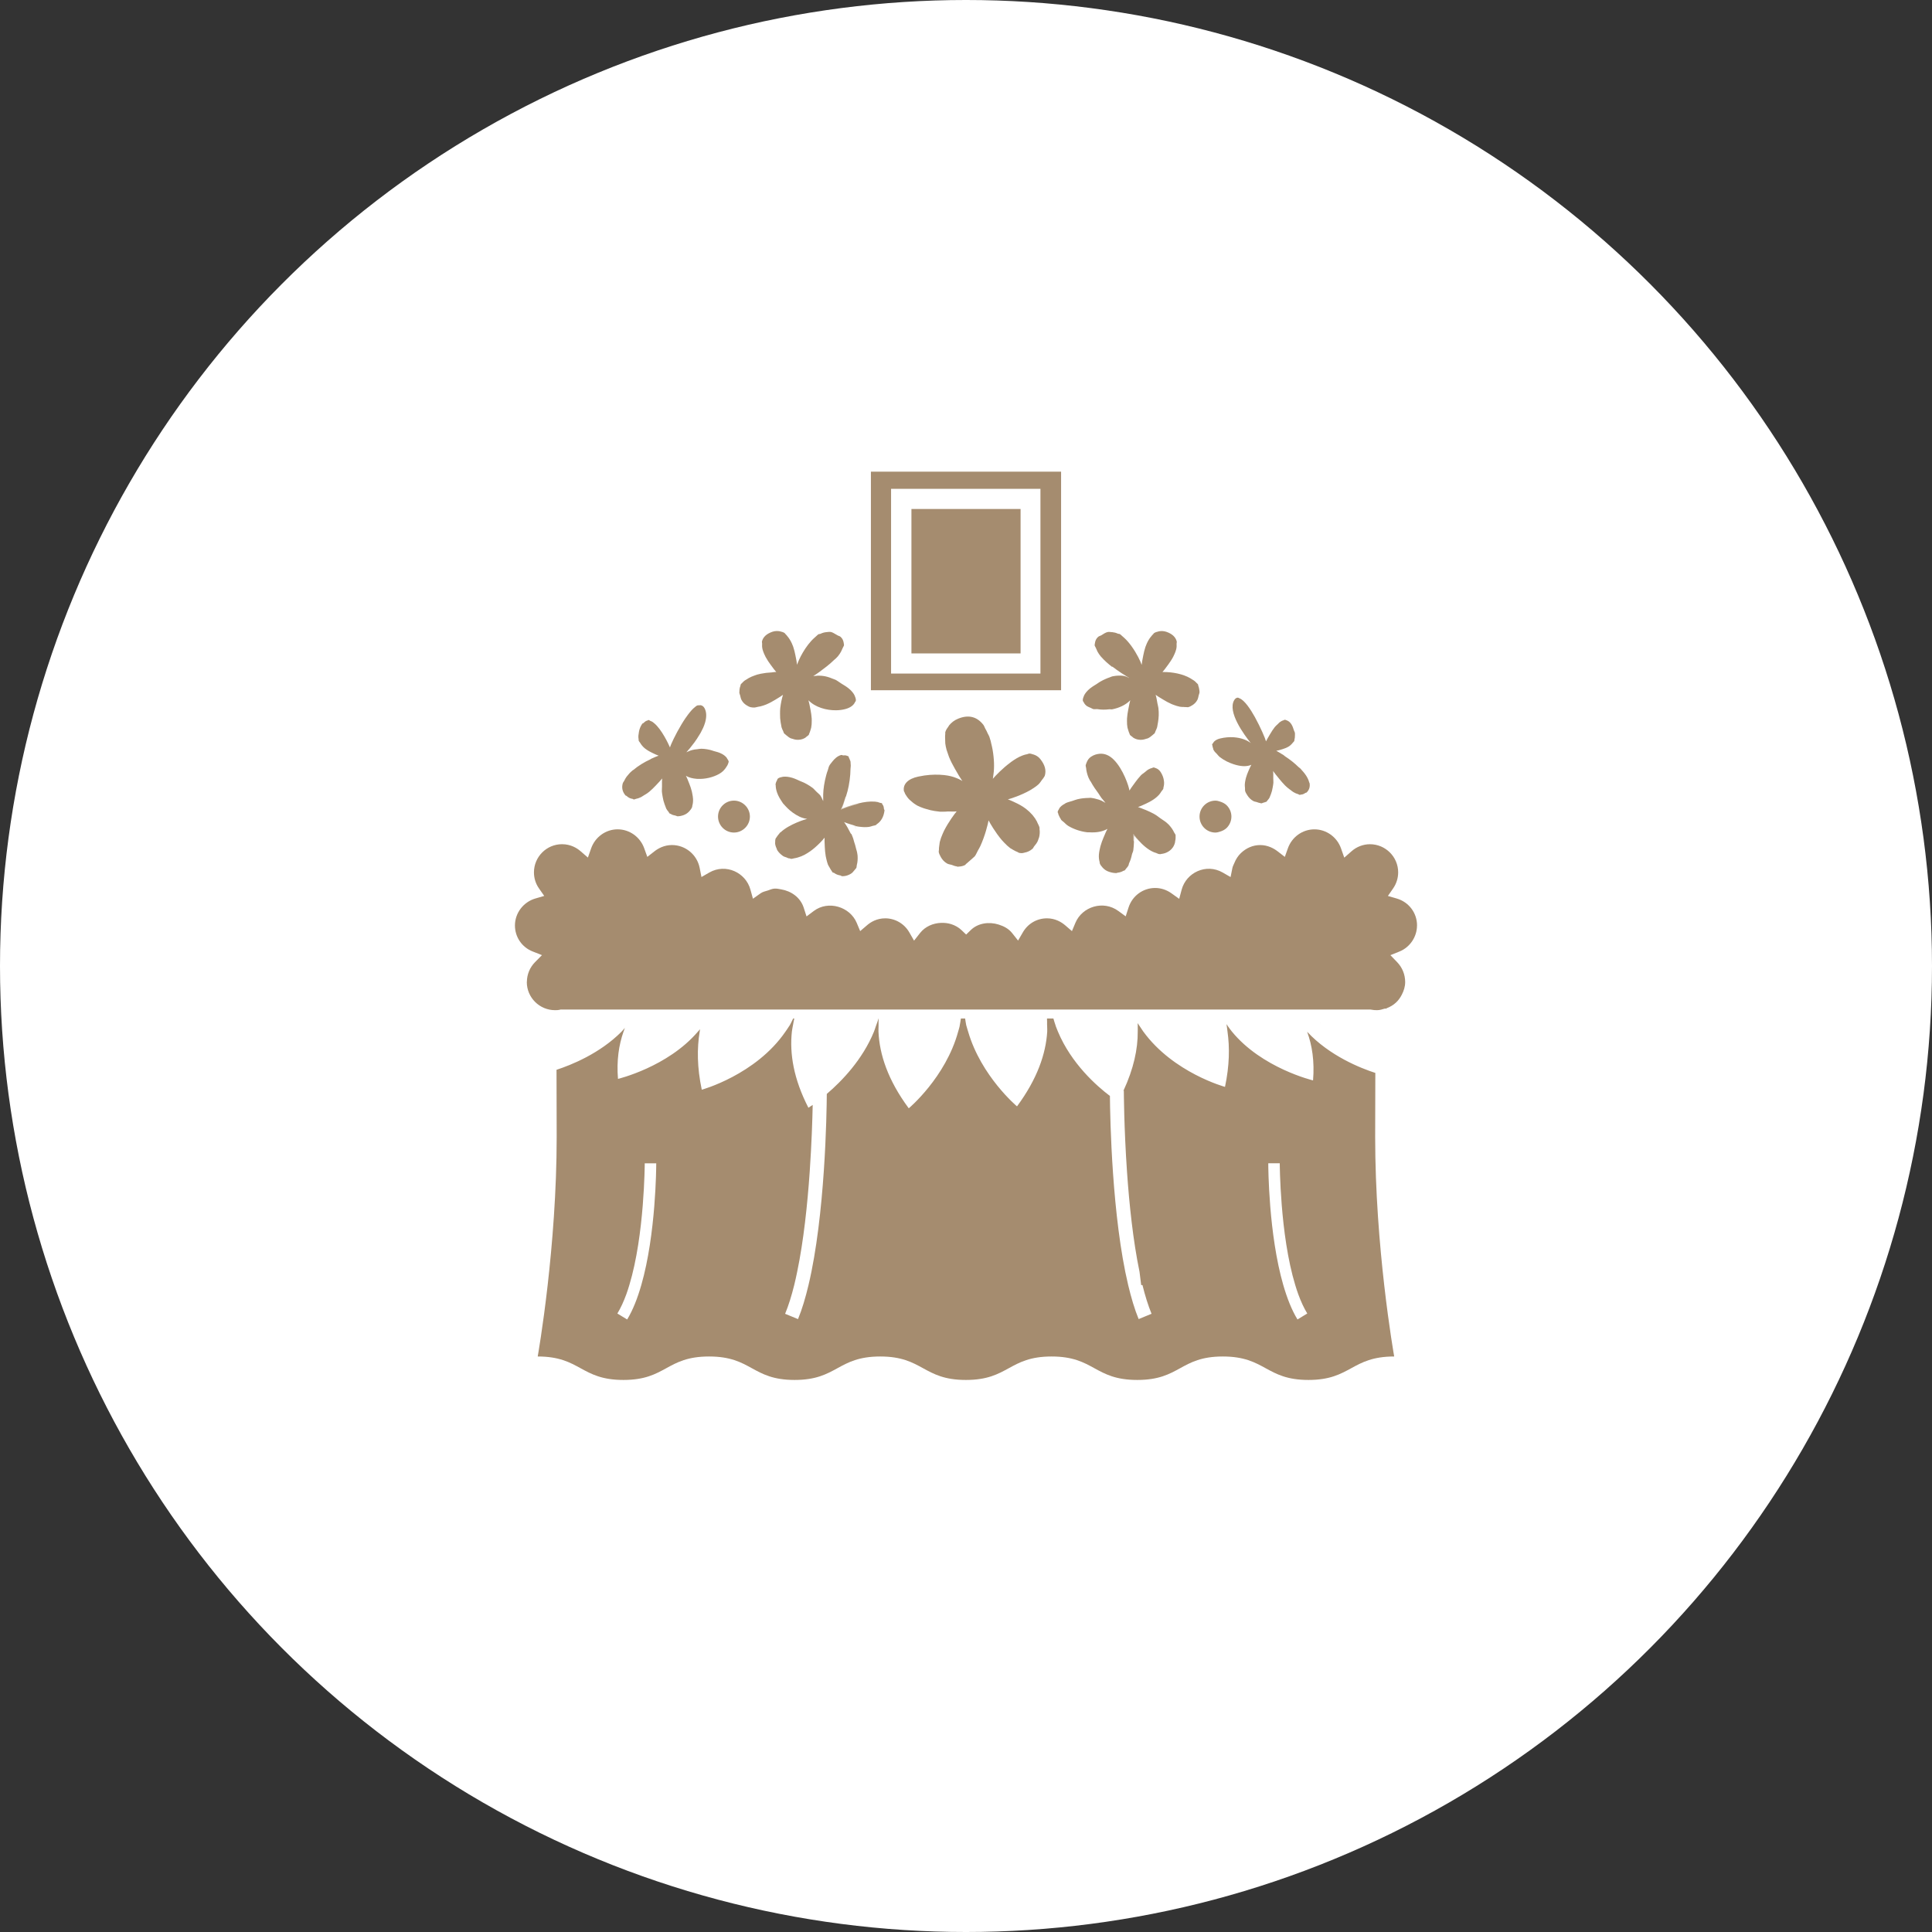 <?xml version="1.0" encoding="UTF-8"?><svg id="_レイヤー_2" xmlns="http://www.w3.org/2000/svg" width="120" height="120" viewBox="0 0 120 120"><rect x="0" y="0" width="120" height="120" fill="#333333" stroke="none"/><g id="_本体"><circle cx="60" cy="60" r="60" fill="#fff" stroke-width="0"/><path d="m65.906,29.296h-11.812v13.576h11.812v-13.576Zm-1.282,2.317v10.223h-9.278v-11.474h9.278v1.251Z" fill="#a58c6f" stroke-width="0"/><rect x="56.611" y="31.614" width="6.779" height="8.971" fill="#a58c6f" stroke-width="0"/><path d="m81.983,63.514c.005.005.01.011.015.016-.002-.005-.003-.011-.005-.016h-.01Z" fill="#a58c6f" stroke-width="0"/><path d="m49.433,50.245c-.064-.059-.129-.116-.186-.18.057.064.123.12.186.18Z" fill="#a58c6f" stroke-width="0"/><path d="m48.713,49.234c.033.095.108.188.157.282-.134-.253-.226-.507-.228-.721,0,.133.015.276.07.438Z" fill="#a58c6f" stroke-width="0"/><path d="m49.711,50.491c-.101-.072-.187-.161-.278-.246.091.086.166.185.268.258.004-.003.006-.009.01-.013Z" fill="#a58c6f" stroke-width="0"/><path d="m48.983,49.721c-.044-.069-.078-.136-.114-.205.037.07.069.136.114.205Z" fill="#a58c6f" stroke-width="0"/><path d="m53.472,51.273c-.305-.082-.533-.18-.533-.18.092.132.181.278.265.43-.075-.135-.144-.279-.228-.4.076.032.269.096.493.157.001-.002.002-.005.003-.007Z" fill="#a58c6f" stroke-width="0"/><path d="m71.633,52.64c-.144-.116-.261-.237-.373-.352.109.117.231.238.373.352Z" fill="#a58c6f" stroke-width="0"/><path d="m52.544,49.471c.034-.116.07-.222.1-.34.102-.392.179-.92.183-1.385,0-.062.019-.138.016-.197-.002-.039-.004-.078-.008-.114-.006-.048-.001-.109-.011-.151-.008-.033-.026-.054-.036-.083-.003-.01-.008-.018-.012-.027-.005-.014-.005-.035-.011-.048-.004-.009-.013-.009-.018-.018-.024-.045-.029-.111-.062-.143-.01-.009-.031.002-.042-.007-.018-.014-.045-.015-.067-.025-.056-.026-.127-.018-.197-.014-.053.002-.08-.041-.145-.022-.227.07-.391.223-.533.401-.006.007-.01.015-.016.022-.06.079-.128.15-.176.241-.003.005-.005.009-.007.014-.04.075-.049.169-.081.252-.04.105-.073.206-.102.318-.114.421-.182.855-.189,1.211-.003.154-.003.296.001.403-.01-.031-.037-.074-.052-.11-.003-.008-.008-.017-.011-.024-.029-.066-.057-.129-.108-.206-.047-.071-.155-.152-.232-.229-.019-.021-.041-.04-.062-.062-.07-.064-.107-.124-.193-.19-.054-.041-.114-.082-.177-.124-.111-.071-.232-.141-.374-.209-.066-.032-.151-.062-.224-.093-.154-.066-.282-.136-.472-.196-.244-.075-.442-.09-.608-.069-.011.001-.016.009-.027.01-.115.021-.225.048-.294.12-.011.01-.008.032-.018.045-.012.015-.013.04-.023.057-.052.088-.089.186-.089.313,0-.022.014-.033.016-.054-.008.141.018.304.08.485.077.222.207.447.37.658-.042-.055-.088-.108-.125-.162.079.121.162.231.263.344-.043-.049-.076-.102-.116-.152.167.21.367.406.589.565.258.185.537.336.836.376l.062.008-.062.017c-.011.003-1.067.302-1.608.834.005-.011.009-.024.014-.035-.035.033-.057.072-.088.106-.017.019-.033.039-.048.059-.043.055-.09.108-.12.167-.012.024-.041.041-.05.065-.034.087-.033.176-.033.265,0,.01-.004.022-.004.032.005.105.039.213.09.32.019.04.02.078.045.118.092.146.204.248.323.335.005.003.008.009.013.013.077.055.163.075.246.104.042.015.081.045.125.053.017.003.035-.001.052.001.033.005.06.027.094.029.014,0,.03.001.043.001.048,0,.098-.026.147-.032.076-.009.152-.029.228-.05.153-.043.3-.102.449-.184.216-.119.418-.26.606-.423.006-.005.011-.009.017-.015.234-.205.448-.419.595-.612-.005.089-.002.319.014.587.009.178.023.371.059.572.01.055.024.108.036.161.005.022.009.042.015.064.026.102.049.198.087.294.024.059.062.106.091.161.01.018.02.035.03.054.037.064.07.13.116.185.018.021.025.055.044.074.029.029.075.019.106.042.11.083.236.13.374.151.046.007.076.05.126.05.037,0,.075-.001.114-.006.159-.017.286-.07.401-.135.102-.057.177-.143.245-.236.022-.03.051-.05.069-.083.011-.021.034-.03.044-.053.024-.053.017-.127.032-.185.022-.085.04-.172.046-.266.006-.1.011-.2.002-.308-.006-.077-.024-.156-.037-.234-.011-.064-.041-.13-.055-.196-.034-.146-.073-.293-.126-.443-.023-.065-.029-.13-.055-.196-.004-.011-.008-.022-.012-.033-.037-.09-.064-.18-.107-.268-.004.007-.008.013-.011.019-.001.002-.002.005-.003.006-.015-.031-.034-.058-.049-.089-.109-.22-.228-.433-.36-.621l-.025-.038.041.019s.238.095.534.176c.046.011.078.025.128.037-.002.005-.002.009-.003.013,0,.002,0,.003-.001.006.126.029.252.042.392.056.051.006.101.008.153.01.104.003.207-.002.308-.016.076-.011.146-.037.217-.059.071-.023.15-.023.214-.058.016-.009.023-.027.038-.038.003-.001.004-.005.006-.007.265-.172.434-.453.484-.857.005-.043-.032-.058-.035-.097-.007-.116-.032-.217-.102-.289-.015-.015-.004-.047-.021-.061-.029-.022-.089-.013-.125-.029-.085-.039-.183-.063-.298-.072-.005,0-.01-.001-.015-.001-.311-.025-.669.019-1.033.112-.47.12-.902.278-1.036.332.06-.108.167-.424.268-.767Zm.769.451s0,.006,0,.009c-.563.143-1.06.344-1.07.348t-.002.001l-.007-.024h0c.035-.024.159-.343.286-.772.004-.002.008-.005.011-.006-.132.444-.259.781-.292.789,0,0,.504-.2,1.074-.345Z" fill="#a58c6f" stroke-width="0"/><path d="m64.18,48.96c.118-.078.232-.159.33-.249.051-.048.083-.102.126-.153.027-.032.047-.066.07-.1.049-.07.116-.133.147-.209.007-.017.028-.029.034-.046.114-.337.021-.698-.281-1.068-.117-.143-.259-.223-.414-.273-.009-.002-.018-.003-.027-.006-.074-.022-.145-.051-.227-.051h-.002c-.047,0-.1.035-.148.042-.077.011-.154.034-.232.061-.007.002-.014.006-.021.008-.017.006-.034.013-.05.019-.227.086-.452.226-.67.382-.018.014-.033.026-.051.04-.492.363-.922.812-1.097,1.017.016-.048.017-.148.029-.21.005-.026.008-.057.012-.085.056-.379.047-.915-.054-1.505-.024-.138-.056-.273-.09-.409-.008-.033-.013-.067-.022-.101-.003-.009-.004-.019-.006-.03-.027-.096-.054-.186-.087-.279-.028-.078-.073-.137-.106-.21,0-.001,0-.001,0-.002-.046-.104-.093-.202-.149-.295-.042-.071-.065-.164-.113-.225-.4-.516-.924-.644-1.562-.387-.25.101-.43.248-.571.421-.012.015-.016.033-.026.048-.086.116-.172.232-.21.377-.005.018.004.042,0,.061-.003.016.003.034,0,.05-.01.053-.007.108-.011.162-.003.046.004.094.004.141,0,.049,0,.098.004.149.003.041-.002.079.004.12,0,.002,0,.005,0,.008.019.136.042.264.081.401.02.069.047.136.07.205.028.08.05.16.082.238.109.266.238.509.366.734.184.332.36.618.464.762-.095-.07-.282-.16-.517-.242-.006-.002-.014-.005-.021-.007-.213-.07-.491-.125-.833-.141-.016,0-.03-.002-.047-.003-.369-.015-.787.001-1.323.116-.636.133-.968.471-.89.905.004.021.029.041.035.062.027.101.098.201.169.302.081.116.189.216.324.323.032.025.06.051.095.075.068.046.131.091.209.134.121.064.263.117.407.168.076.027.163.046.245.069.033.009.065.019.099.029.022.005.042.013.064.017,0,.001.001,0,.001.001.173.038.349.072.544.088.015.001.026.006.041.006.092.007.194-.002.291-.002.007,0,.012.002.018.002.039,0,.084-.008.124-.009.025-.001.052-.003.077-.005.181-.006.337.022.533-.007-.109.13-.496.634-.789,1.213-.03.061-.054.121-.082.183-.074.165-.134.331-.176.498-.015.061-.016.12-.026.181-.003.021-.006.041-.009.062-.011.088-.025.176-.02.262.002.038-.019.081-.013.119.019.113.071.208.123.304.003.006.004.013.008.018.088.154.205.293.38.395.102.061.197.057.296.09.097.033.196.081.29.089.03.002.062.027.091.027.012,0,.023-.008.035-.008.134-.005.264-.029.388-.086.051-.023.084-.086.132-.117.041-.026.073-.067.112-.098.04-.034.081-.064.119-.104.044-.041.094-.071.135-.119.045-.051.102-.078.143-.135.072-.101.119-.223.18-.335.054-.097.111-.191.158-.293.29-.637.455-1.316.507-1.584.082.161.401.724.82,1.221.048.057.1.108.151.162.119.127.242.242.374.341.009.007.019.009.028.016.043.031.088.05.132.078.005.002.01.008.015.01.014.009.028.015.043.023.077.042.152.087.231.111.035.011.067.048.103.055.062.013.121.018.178.018.051,0,.1-.022.15-.03.002-.001.004-.001.007-.002.173-.032.342-.102.498-.241.052-.047.064-.109.108-.159.089-.102.166-.208.219-.324.018-.039.028-.079.042-.119.002-.006.004-.011.006-.017.011-.035.029-.069.037-.105.037-.161.05-.327.022-.501-.004-.026.01-.05.003-.078-.024-.11-.086-.212-.134-.317-.011-.025-.019-.05-.031-.074-.068-.133-.154-.257-.256-.38-.013-.015-.026-.031-.04-.046-.112-.127-.239-.248-.387-.361-.004-.002-.008-.005-.011-.008-.201-.152-.43-.282-.684-.396-.14-.063-.273-.133-.427-.181.191-.05.816-.249,1.376-.565.07-.04.134-.082.201-.126Z" fill="#a58c6f" stroke-width="0"/><path d="m66.125,49.929c-.145.077-.253.165-.322.264-.012.017-.014.035-.024.054-.034.063-.082.124-.085.192-.002.027.029.057.032.086.007.061.04.121.069.184.022.047.045.094.078.14.004.005.006.009.008.015.014.023.019.046.039.069.039.046.105.086.154.13.091.081.162.167.285.24.322.192.736.34,1.162.391.05.006.098-.001.148.002.39.025.783-.023,1.117-.214-.047.082-.144.291-.244.54-.07.166-.14.348-.194.547-.012.046-.02.091-.031.137-.007.032-.015.064-.022.096-.018.096-.035.186-.041.281-.01.162.004.318.046.461.007.025-.001.055.008.079.039.104.106.186.177.264.001.001.002.003.003.005.104.112.231.204.401.258.16.053.311.079.448.079.03,0,.05-.023.08-.025.133-.013.254-.053.363-.118.024-.015.058-.009.081-.026.012-.009.017-.027.029-.038.022-.019.034-.05.055-.072.051-.053.095-.113.136-.178.03-.047.029-.117.054-.167.077-.162.132-.335.17-.527.021-.096.075-.169.086-.269.02-.173.037-.336.04-.498.003-.15.005-.3,0-.424.049.069.186.225.355.4-.223-.238-.37-.444-.37-.444.007.136.01.281.008.431-.007-.024-.01-.051-.018-.075,0-.122.001-.253-.004-.355l-.002-.046.027.038c.007.01.751,1.081,1.54,1.176-.051-.007-.102-.013-.153-.026.059.016.115.055.175.061.03.003.059.005.087.005.028,0,.053-.015.081-.017.062-.006.122-.019.18-.039.005-.001.01-.001.015-.003.141-.048.276-.12.398-.242.128-.13.193-.271.23-.415.009-.026.005-.055.01-.081.012-.073.033-.145.028-.221-.002-.033.007-.064,0-.097-.005-.025.007-.048,0-.073-.016-.057-.07-.112-.096-.169-.037-.079-.078-.157-.134-.234-.059-.081-.119-.162-.195-.241-.057-.057-.125-.112-.19-.168-.054-.047-.125-.083-.184-.128-.056-.042-.114-.08-.174-.12-.105-.073-.198-.154-.313-.218-.029-.016-.055-.033-.084-.049-.153-.081-.31-.154-.467-.22-.033-.014-.065-.025-.098-.038-.134-.051-.268-.114-.401-.152.081-.025.271-.103.487-.206.15-.07.311-.152.473-.261.041-.027.08-.056.12-.086.083-.064.16-.136.23-.212.056-.061.096-.129.14-.198.038-.061.098-.109.124-.175.006-.016,0-.033.005-.049.003-.009,0-.019.003-.029.04-.135.053-.28.026-.438-.024-.168-.085-.34-.199-.518-.08-.125-.176-.193-.28-.237-.007-.003-.015-.005-.023-.007-.047-.017-.092-.042-.143-.042h-.011c-.029.001-.059.031-.088.037-.083.016-.166.056-.25.105-.055.032-.107.089-.161.129-.021.017-.04.031-.062.049-.071.057-.144.098-.211.169-.001.002-.003.003-.004.005-.13.138-.244.286-.349.429-.168.224-.308.427-.358.511-.032-.258-.391-1.346-.984-1.927-.272-.269-.555-.376-.843-.36-.008.001-.015.001-.022.002-.175.014-.352.063-.53.18-.139.089-.221.214-.276.352-.004.01-.007.021-.011.031-.017.051-.046.097-.052.154-.006.056.025.122.029.182.006.08.018.161.039.245.028.11.056.22.105.333.023.054.053.106.08.161.022.043.054.075.077.118.134.249.298.485.463.705.064.087.119.2.183.278.09.11.184.228.256.309-.024-.017-.065-.033-.093-.05-.003-.001-.007-.003-.009-.005-.044-.027-.094-.054-.147-.08-.097-.047-.213-.079-.342-.112-.061-.016-.118-.033-.185-.043-.049-.007-.091-.018-.144-.022-.047-.003-.11.009-.16.008-.084,0-.175.007-.268.016-.007,0-.013,0-.021.001-.117.013-.235.031-.365.062-.101.024-.217.07-.327.106-.137.046-.256.065-.406.133-.033.015-.047.037-.077.053Z" fill="#a58c6f" stroke-width="0"/><path d="m67.307,43.61c.042.095.107.181.215.254.001,0,.003.001.004.001.06.04.141.07.218.101.058.024.097.058.164.077.075.019.175-.008.257.003.229.038.472.042.732.009.064-.008.119.015.183.002.427-.085.838-.268,1.123-.563-.029.096-.08.324-.127.587-.033.17-.062.352-.075.544-.003.053-.001.104-.002.157-.002.141.006.278.03.407.007.042.024.077.034.117.005.021.012.04.018.061.021.065.038.133.07.189.013.024.011.058.027.08.036.053.091.08.138.119.02.017.037.037.059.05.007.006.012.013.019.017.119.073.256.124.425.128.014.001.027.001.041.001.144,0,.263-.038.382-.078.013-.005.03-.003.043-.009.068-.026.124-.07.183-.11.02-.014.037-.031.055-.046.038-.031.079-.057.112-.094.023-.025.056-.035.077-.064.031-.042.038-.102.063-.149.037-.07.068-.145.094-.224.016-.048.016-.104.028-.154.012-.049.019-.098.028-.15.048-.284.064-.58.027-.881-.001-.008-.002-.017-.003-.025-.014-.108-.043-.189-.061-.291,0,0,0-.001,0-.002-.033-.182-.061-.375-.11-.519.07.054.259.176.487.309.151.091.316.185.501.265.038.017.077.03.116.046.134.051.269.095.404.121.086.017.167.013.25.015.013,0,.028.008.041.008.013,0,.026-.003.039-.003.027-.001.056.008.083.005.027-.003.059.01.086.005.099-.019.182-.067.263-.118.003-.001.007-.002.01-.005.123-.078.231-.178.31-.326.054-.103.06-.194.086-.292.014-.053.041-.108.047-.158.009-.08-.006-.153-.018-.226-.01-.065-.023-.128-.049-.189-.016-.037-.008-.079-.03-.114-.02-.032-.06-.051-.084-.081-.037-.046-.084-.083-.13-.125-.04-.035-.095-.058-.14-.09-.039-.026-.076-.053-.118-.075-.457-.266-1.094-.387-1.656-.387h-.073c.054-.057.196-.237.352-.455.106-.145.216-.305.311-.484.029-.055.055-.111.08-.168.044-.098.082-.197.107-.296.032-.124.036-.244.027-.36-.003-.042.02-.089.01-.13-.066-.279-.288-.483-.654-.607-.166-.054-.319-.054-.464-.026-.007.002-.014.007-.021.008-.095.022-.189.045-.272.102-.021.014-.032.045-.051.061-.05.041-.088.098-.132.15-.016.019-.031.038-.046.057-.01.014-.021.024-.03.038-.093.135-.173.282-.234.447-.013.034-.029.067-.041.103-.06.18-.101.357-.134.525-.053.253-.09.478-.1.592-.064-.202-.293-.693-.621-1.147-.005-.007-.009-.014-.015-.022-.137-.186-.285-.366-.454-.516-.042-.038-.082-.078-.126-.111-.044-.033-.081-.082-.127-.111-.047-.029-.093-.013-.14-.034-.112-.054-.227-.08-.347-.093-.01-.001-.02,0-.03,0-.084-.006-.168-.024-.25-.007-.13.027-.258.113-.386.196-.07.046-.143.045-.212.108-.118.106-.171.232-.192.366-.002.009-.003.019-.004.029-.005.042-.021.08-.017.125.006.05.055.104.072.156.003.01.011.021.014.032.011.031.029.062.043.094.019.041.031.082.057.125.058.094.111.189.192.281.008.009.018.018.026.027.2.228.435.438.687.631v-.029c.402.311.802.558.965.655.05.025.078.045.078.046l-.007.01s-.04-.023-.061-.035c-.053-.029-.14-.069-.271-.094-.004-.001-.009-.001-.014-.002-.096-.017-.21-.019-.348-.011-.078.005-.157.01-.249.029-.033.007-.058.007-.093.016-.05.013-.114.048-.167.065-.076.024-.157.056-.24.093-.11.048-.223.103-.346.175-.068.039-.145.096-.216.143-.122.079-.234.138-.366.242-.012.009-.021.013-.032.022-.195.157-.314.31-.386.456-.004.009-.001.016-.005.025-.047.105-.084.21-.064.307.003.015.022.025.027.039.004.014.019.023.024.035Z" fill="#a58c6f" stroke-width="0"/><path d="m75.348,46.483c.011.031.005.058.023.09.019.035.043.07.069.106.032.045.087.089.129.135.069.074.117.149.212.222,0,.001.002.001.002.001.121.094.262.178.409.255.132.069.269.121.41.169.398.135.809.183,1.121.042-.035.058-.108.212-.185.396-.054.126-.109.263-.151.417-.011.041-.02.082-.029.124-.02.091-.034.184-.041.277-.005.075.005.15.012.224.006.064-.006.132.01.193.024.091.076.166.123.242.004.007.006.013.01.019.092.144.21.272.382.363.073.039.132.035.199.058.074.025.151.058.219.064.019.001.043.018.062.018.052,0,.092-.031.139-.043.039-.01.079-.017.115-.035.023-.013.053-.008.075-.024.028-.019.041-.061.066-.086.045-.045.083-.097.119-.156.02-.033.029-.08.047-.117.018-.038.033-.078.048-.119.048-.128.084-.263.107-.413,0-.006.002-.011.003-.018.012-.081.032-.159.037-.245,0-.008.001-.017.002-.025.005-.095-.007-.175-.007-.268,0-.002,0-.003,0-.006,0-.157.006-.321-.012-.454.053.078.201.269.379.484.109.134.229.274.364.412.063.063.128.117.194.174.045.04.091.066.136.101,0,0,.001.001.002.001.06.046.12.097.182.135.099.061.197.104.294.129.037.01.075.046.111.049.019.002.031-.018.049-.017h.01s.003-.002.005-.002c.1-.001.193-.04.281-.105.024-.017.057-.006.08-.029.158-.157.217-.35.181-.574-.003-.018-.021-.038-.026-.056-.031-.132-.097-.27-.185-.409-.049-.078-.111-.156-.174-.233-.059-.073-.124-.146-.193-.218-.03-.031-.073-.053-.104-.083-.249-.244-.534-.471-.841-.67-.039-.026-.071-.064-.11-.088-.04-.024-.08-.047-.121-.071-.106-.061-.211-.135-.315-.185.066-.008.217-.045.388-.101.127-.039.262-.089.388-.167.005-.003.01-.005.015-.008.064-.041.118-.095.171-.149.03-.03.058-.061.082-.095.022-.031.057-.051.074-.086.013-.027.002-.063.011-.09.024-.072.028-.15.029-.23,0-.07.01-.135-.007-.21-.01-.043-.042-.094-.057-.138-.041-.12-.07-.236-.152-.368-.075-.12-.161-.189-.252-.232-.009-.003-.018-.005-.026-.008-.042-.017-.083-.042-.129-.042h-.025c-.02.001-.04.026-.06.031-.081.017-.16.063-.239.121-.042.031-.079.079-.119.116-.003.003-.006.006-.009.009-.05.048-.103.087-.152.148-.012.014-.024.026-.035.041-.103.132-.191.272-.271.407-.126.207-.229.392-.263.465-.043-.18-.348-.886-.693-1.512-.274-.493-.645-1.045-.949-1.159-.002,0-.003-.003-.005-.003-.002-.001-.004,0-.006-.001-.03-.01-.062-.04-.09-.04h-.002c-.091,0-.167.051-.229.154-.435.731.613,2.15,1.032,2.671-.164-.135-.467-.289-.896-.347-.031-.003-.063-.007-.096-.01-.033-.002-.062-.008-.097-.01-.24-.01-.506.002-.826.08-.179.045-.293.116-.376.2-.012.014-.018.029-.028.042-.013.017-.026.033-.035.051-.013.026-.044.046-.051.075-.005.024.02.056.02.081,0,.051.02.106.041.162Z" fill="#a58c6f" stroke-width="0"/><path d="m46.058,43.477c.077.146.184.247.304.325.005.003.011.005.016.008.078.048.157.096.252.116.069.014.137.021.208.021.077,0,.159-.031.239-.045.054-.009.106-.016.161-.03.121-.031.243-.069.362-.119.006-.002.011-.005.017-.008.191-.081.362-.177.518-.271.233-.137.427-.263.499-.318-.074.222-.13.506-.168.801-.002.018-.004.037-.006.055-.012.105-.007.208-.01.312,0,.003,0,.007,0,.011-.005.186.009.366.039.541.008.053.016.101.028.151.012.049.012.104.028.151.026.08.057.154.095.225.025.047.032.106.063.149.02.029.053.039.076.064.033.037.073.061.11.091.019.015.036.033.056.047.059.041.115.085.183.111.011.003.024.003.035.007.12.041.242.079.388.079.014,0,.027,0,.041-.001.17-.005.308-.055.428-.128.007-.005.011-.011.018-.016.022-.015.04-.034.06-.051.047-.04.103-.067.14-.12.015-.022.014-.056.027-.08.032-.057.049-.125.07-.19.006-.019.012-.039.018-.059.009-.034.024-.065.03-.102.027-.14.038-.285.035-.437,0-.045.001-.089-.002-.135-.012-.192-.041-.375-.074-.546-.047-.264-.098-.493-.128-.59.417.432,1.102.628,1.711.621.205-.002.402-.027.576-.074.327-.086.528-.248.608-.438.004-.01.016-.018.019-.027.005-.015.024-.025.027-.04.02-.097-.017-.204-.065-.311-.003-.007,0-.014-.004-.021-.072-.148-.191-.301-.386-.457-.154-.122-.283-.191-.423-.28-.061-.04-.127-.089-.186-.124-.053-.03-.116-.081-.167-.108-.076-.039-.134-.049-.205-.08-.066-.027-.13-.053-.191-.074-.207-.072-.378-.1-.532-.111-.07-.007-.125-.007-.184-.006-.054.002-.1.007-.145.014-.049.007-.119.003-.157.015.202-.122.509-.342.823-.591.162-.126.317-.261.466-.406.039-.038.087-.069.124-.108.033-.034.068-.067.098-.102.007-.007.015-.015.021-.022.081-.094.135-.189.193-.284.015-.024.02-.047.033-.071.025-.048.048-.096.066-.143.005-.013.013-.025.017-.038.016-.05.065-.103.071-.153.005-.045-.012-.082-.016-.124-.001-.01-.002-.021-.004-.03-.021-.134-.073-.26-.191-.366-.064-.058-.131-.055-.195-.098-.031-.021-.062-.035-.092-.053-.107-.059-.214-.132-.317-.152-.082-.016-.166,0-.249.007-.13.009-.262.04-.394.105-.048.023-.094.007-.143.038-.042.026-.074.072-.115.102-.033.025-.062.057-.094.085-.6.518-1.016,1.409-1.106,1.703-.01-.116-.048-.343-.103-.598-.033-.168-.075-.344-.135-.523-.01-.031-.024-.058-.035-.088-.066-.177-.154-.337-.257-.479-.006-.008-.012-.015-.018-.023-.011-.015-.023-.03-.035-.043-.044-.054-.084-.113-.135-.156-.02-.017-.031-.048-.053-.063-.085-.058-.18-.082-.276-.103-.005-.001-.009-.005-.014-.006-.144-.027-.297-.027-.464.026-.366.125-.588.328-.654.607-.009.038.013.082.009.121-.01.12-.004.242.028.371.025.098.063.196.106.293.026.059.052.117.083.174.095.178.205.339.311.483.155.217.297.396.35.453h-.073c-.07,0-.144.023-.216.026-.231.01-.457.037-.674.082-.078.017-.146.031-.221.053-.02.006-.037.014-.056.019-.033.01-.061.022-.093.032-.137.047-.263.101-.378.165-.05.027-.095.057-.14.088-.04.029-.092.049-.128.08-.049.045-.101.086-.14.136-.022.027-.06.046-.079.077-.021.033-.013.074-.029.11-.027.063-.041.128-.051.194-.007.047-.008.096-.01.144,0,.003-.001.008,0,.011.001.024-.008.045-.005.069.006.053.034.11.05.164.027.096.033.185.087.287Z" fill="#a58c6f" stroke-width="0"/><path d="m38.923,49.442c.108.102.231.161.369.178.027.003.045.035.073.035h.025c.033-.001.068-.029.102-.034.102-.017.206-.055.311-.104.066-.032.13-.08.195-.12.01-.006.02-.011.03-.018.059-.038.12-.065.178-.11.042-.032.084-.061.125-.095.15-.126.281-.258.401-.385.188-.193.342-.367.399-.44-.02.144-.013.328-.013.503,0,.005,0,.008,0,.013,0,.098-.013.182-.008.284,0,.003,0,.007,0,.01.006.103.029.198.043.297.002.014.004.026.006.039.026.164.066.313.119.457.018.053.036.103.058.152.018.039.027.087.047.124.039.069.083.132.132.186.031.035.047.088.082.117.018.015.044.009.062.022.087.061.188.086.293.104.015.002.026.013.041.015.016.001.027.014.043.015.014.001.024.014.039.014.119,0,.245-.023.382-.071.153-.055.269-.143.364-.248.001-.001.001-.002.002-.003.069-.077.131-.159.169-.261.007-.019.001-.045.007-.064.04-.135.054-.279.047-.429-.005-.106-.024-.213-.045-.319-.01-.053-.018-.103-.031-.154-.044-.175-.101-.335-.159-.482-.084-.223-.166-.411-.206-.486.194.122.427.17.668.191.019.001.037.001.057.002.462.024.957-.094,1.337-.307.182-.103.296-.22.386-.34.023-.026.033-.051.052-.079.024-.04.06-.078.076-.118.022-.051.055-.104.059-.156.001-.018.023-.038.022-.056-.004-.075-.056-.142-.101-.209-.01-.015-.011-.033-.023-.047-.09-.112-.219-.214-.416-.296-.144-.061-.258-.081-.387-.12-.076-.024-.158-.055-.229-.071-.13-.032-.249-.05-.363-.062-.06-.006-.118-.009-.173-.01-.103-.002-.174.019-.262.029-.055.007-.111.008-.16.018-.101.018-.187.037-.265.065-.024.01-.038.016-.06.026-.065.029-.147.053-.192.083.127-.138.31-.358.495-.607.004-.005.007-.009.01-.014.105-.143.203-.294.3-.456.029-.048.059-.091.086-.141.108-.197.203-.398.263-.599,0-.002.002-.006.003-.008.095-.324.116-.642-.025-.91-.069-.128-.16-.18-.262-.193-.015-.002-.032.007-.048.007-.057.002-.11-.008-.176.026-.035.018-.073.057-.11.083,0,.001-.002.001-.002.002-.141.106-.29.281-.439.479-.056.074-.108.145-.163.228-.083.124-.165.25-.243.383-.361.604-.659,1.236-.706,1.419-.089-.208-.515-1.125-.984-1.509-.024-.019-.048-.039-.072-.056-.01-.007-.019-.016-.029-.023-.046-.029-.092-.047-.138-.063-.029-.009-.057-.047-.085-.05-.014-.002-.03-.002-.043-.002-.018,0-.03.027-.048.03-.087.013-.165.073-.239.15-.028.027-.062.018-.088.055-.12.174-.173.336-.203.496-.01.041-.011.08-.016.12-.004.045-.018.091-.018.135.001.071-.004.144.014.212.007.026-.004.056.005.082.019.051.063.088.091.135.03.05.059.1.097.145.055.066.112.132.178.186.025.022.052.039.078.059.129.096.263.168.39.229.179.09.337.158.405.178-.125.04-.254.104-.382.158-.022.009-.043.018-.065.027-.025.011-.046.032-.071.045-.38.174-.747.401-1.048.653-.015.011-.036.018-.05.031-.06.053-.122.104-.175.159-.041.042-.074.086-.11.128,0,.001,0,.001,0,.001-.029.034-.061.067-.087.102-.063.085-.109.172-.15.257-.024.051-.074.103-.089.154-.08.273-.025.526.167.754.02.024.051.015.073.035Z" fill="#a58c6f" stroke-width="0"/><path d="m44.598,50.718c0,.547.443.993.989.993.541,0,.99-.446.99-.993,0-.542-.449-.99-.99-.99-.547,0-.989.448-.989.99Z" fill="#a58c6f" stroke-width="0"/><path d="m75.494,51.711c.102,0,.196-.029.289-.058.154-.048.297-.12.409-.231.18-.181.293-.429.293-.703,0-.272-.112-.519-.293-.7-.112-.111-.255-.183-.409-.231-.093-.03-.186-.059-.289-.059-.549,0-.989.448-.989.99,0,.547.44.993.989.993Z" fill="#a58c6f" stroke-width="0"/><path d="m88.015,57.482c0-.781-.508-1.454-1.263-1.674l-.547-.159.325-.468c.204-.296.313-.642.313-.997,0-.963-.787-1.748-1.752-1.748-.416,0-.823.154-1.141.434l-.455.4-.201-.572c-.249-.709-.913-1.186-1.654-1.186-.736,0-1.398.473-1.647,1.178l-.19.533-.448-.346c-.229-.177-.602-.389-1.087-.389-.459,0-.874.194-1.192.497-.18.171-.314.383-.41.62-.042.103-.098.199-.121.311l-.112.559-.176-.101-.318-.183c-1.022-.584-2.26.005-2.544,1.066l-.153.571-.48-.343c-.304-.217-.654-.332-1.013-.332-.757,0-1.425.492-1.656,1.222l-.174.541-.457-.334c-.938-.686-2.246-.266-2.665.732l-.217.519-.425-.366c-.229-.194-.611-.428-1.125-.428-.622,0-1.18.323-1.494.862h0l-.302.519-.373-.47c-.214-.269-.513-.423-.83-.523-.598-.188-1.283-.1-1.738.344l-.284.276-.286-.273c-.184-.176-.405-.297-.641-.373-.202-.064-.416-.088-.629-.08-.498.018-.987.224-1.304.627l-.375.477-.302-.525c-.307-.531-.878-.861-1.489-.861-.522,0-.901.232-1.128.428l-.428.366-.217-.518c-.421-.996-1.759-1.407-2.658-.737l-.457.343-.176-.546c-.207-.639-.781-1.033-1.409-1.137-.136-.023-.27-.055-.409-.045-.142.009-.272.07-.41.117-.151.051-.308.074-.446.173l-.478.339-.156-.565c-.29-1.065-1.53-1.645-2.546-1.068l-.496.285-.11-.561c-.16-.826-.885-1.426-1.72-1.426-.487,0-.86.21-1.087.388l-.446.348-.192-.533c-.252-.706-.915-1.179-1.652-1.179s-1.398.477-1.647,1.186l-.199.568-.455-.394c-.229-.199-.615-.436-1.151-.436-.963,0-1.745.785-1.745,1.748,0,.362.107.706.311.996l.327.468-.549.16c-.748.218-1.27.907-1.27,1.674,0,.719.432,1.356,1.102,1.617l.576.227-.435.441c-.319.326-.494.754-.501,1.205,0,.009-.005.016-.005.025,0,.963.787,1.748,1.755,1.748h.002c.117,0,.209-.005.286-.025l.05-.014h50.312c.188.034.277.039.403.039.172,0,.328-.051.485-.098h.114c-.003-.007-.006-.014-.01-.02.221-.08.42-.198.589-.355.15-.138.267-.304.361-.487.124-.239.21-.5.21-.787,0-.461-.176-.899-.496-1.233l-.421-.437.563-.227c.652-.263,1.089-.914,1.089-1.62Z" fill="#a58c6f" stroke-width="0"/><path d="m65.04,63.672c0,.032.002.064.001.096-.001.103.011.2.004.305-.085,1.378-.614,2.937-1.877,4.645,0,0-2.227-1.864-3.036-4.644-.03-.102-.065-.202-.091-.307-.008-.032-.021-.063-.028-.096-.031-.133-.043-.273-.067-.41h-.264c-.021.137-.038.276-.067.41-.007.032-.009.065-.016.096-.024.105-.058.204-.086.307-.775,2.847-3.068,4.765-3.068,4.765-1.304-1.759-1.819-3.356-1.881-4.762-.005-.105.003-.206.004-.309,0-.032,0-.064.001-.096.003-.136-.006-.277.005-.41h-.006c-.039.142-.095.272-.142.41-.011.032-.022.064-.034.096-.037.103-.067.208-.108.309-.711,1.738-1.991,3.067-2.93,3.868-.008,1.209-.103,7.538-1.137,11.876-.186.78-.399,1.503-.651,2.111l-.4-.165-.401-.165c.214-.517.401-1.121.565-1.782.065-.261.124-.538.182-.815.405-1.944.643-4.226.781-6.233.119-1.731.167-3.245.185-4.145-.162.113-.266.178-.266.178-.926-1.798-1.174-3.374-1.027-4.729.012-.106.035-.206.051-.31.005-.032.013-.063.019-.096.024-.138.048-.276.08-.41h-.07c-.068.137-.129.28-.205.41-.02.034-.044.063-.065.096-.066.108-.138.207-.208.31-1.847,2.691-5.199,3.608-5.199,3.608-.295-1.397-.299-2.581-.129-3.607.008-.048.011-.102.02-.149-.042.051-.088.098-.132.149-1.872,2.197-4.963,2.935-4.963,2.935-.093-1.144.053-2.108.344-2.934.028-.079.054-.158.084-.233-.07.077-.134.16-.207.233-1.357,1.366-3.143,2.076-4.039,2.369.006,1.079.01,2.428.01,4.163,0,3.413-.276,6.708-.56,9.209-.304,2.672-.618,4.435-.618,4.435,2.661,0,2.661,1.457,5.324,1.457s2.657-1.457,5.319-1.457,2.655,1.457,5.313,1.457,2.661-1.457,5.319-1.457,2.661,1.457,5.317,1.457h.007c2.659,0,2.659-1.457,5.319-1.457s2.654,1.457,5.322,1.457,2.657-1.457,5.313-1.457,2.666,1.457,5.319,1.457,2.659-1.457,5.326-1.457c0,0-.315-1.763-.62-4.435-.286-2.501-.562-5.797-.562-9.209,0-1.632.004-2.92.01-3.969-.913-.294-2.84-1.057-4.235-2.557.31.844.464,1.839.367,3.022,0,0-3.183-.759-5.043-3.037-.079-.097-.153-.2-.227-.303-.022-.031-.043-.064-.065-.096-.014-.019-.027-.039-.04-.059.004.019.004.041.008.059.006.031.007.065.013.096.018.097.026.203.04.303.14.989.125,2.116-.155,3.439,0,0-3.21-.874-5.076-3.438-.071-.099-.137-.202-.204-.304-.021-.032-.044-.063-.064-.096-.027-.042-.057-.08-.083-.122.003.04.004.081.007.122.002.031-.002.065,0,.096.005.098-.001.204,0,.304.008,1.084-.252,2.31-.888,3.678h.025c0,.047.007,2.277.197,5.037.138,2.002.375,4.273.777,6.21l.103.824h.08c.164.661.351,1.265.564,1.782l-.801.329c-.252-.608-.464-1.332-.65-2.111-1.005-4.219-1.122-10.305-1.135-11.748-.816-.615-2.395-2.002-3.23-4-.042-.101-.084-.201-.122-.305-.011-.031-.019-.064-.03-.096-.047-.134-.089-.271-.128-.41h-.398c.009.134.005.272.005.41Zm-25.209,16.149c-.231.802-.516,1.542-.876,2.134l-.305-.185h0l-.304-.185c.212-.349.397-.758.56-1.205.065-.18.124-.367.182-.558.476-1.567.715-3.46.835-4.966.117-1.474.123-2.574.123-2.601h.714c0,.22-.016,4.396-.929,7.567Zm39.657-7.567c0,.026.005,1.12.122,2.586.12,1.509.361,3.408.841,4.981.059.194.12.387.187.568.162.444.348.849.559,1.195l-.304.185h0l-.304.185c-.362-.592-.649-1.332-.881-2.134-.917-3.171-.933-7.347-.933-7.567h.714Z" fill="#a58c6f" stroke-width="0"/></g></svg>